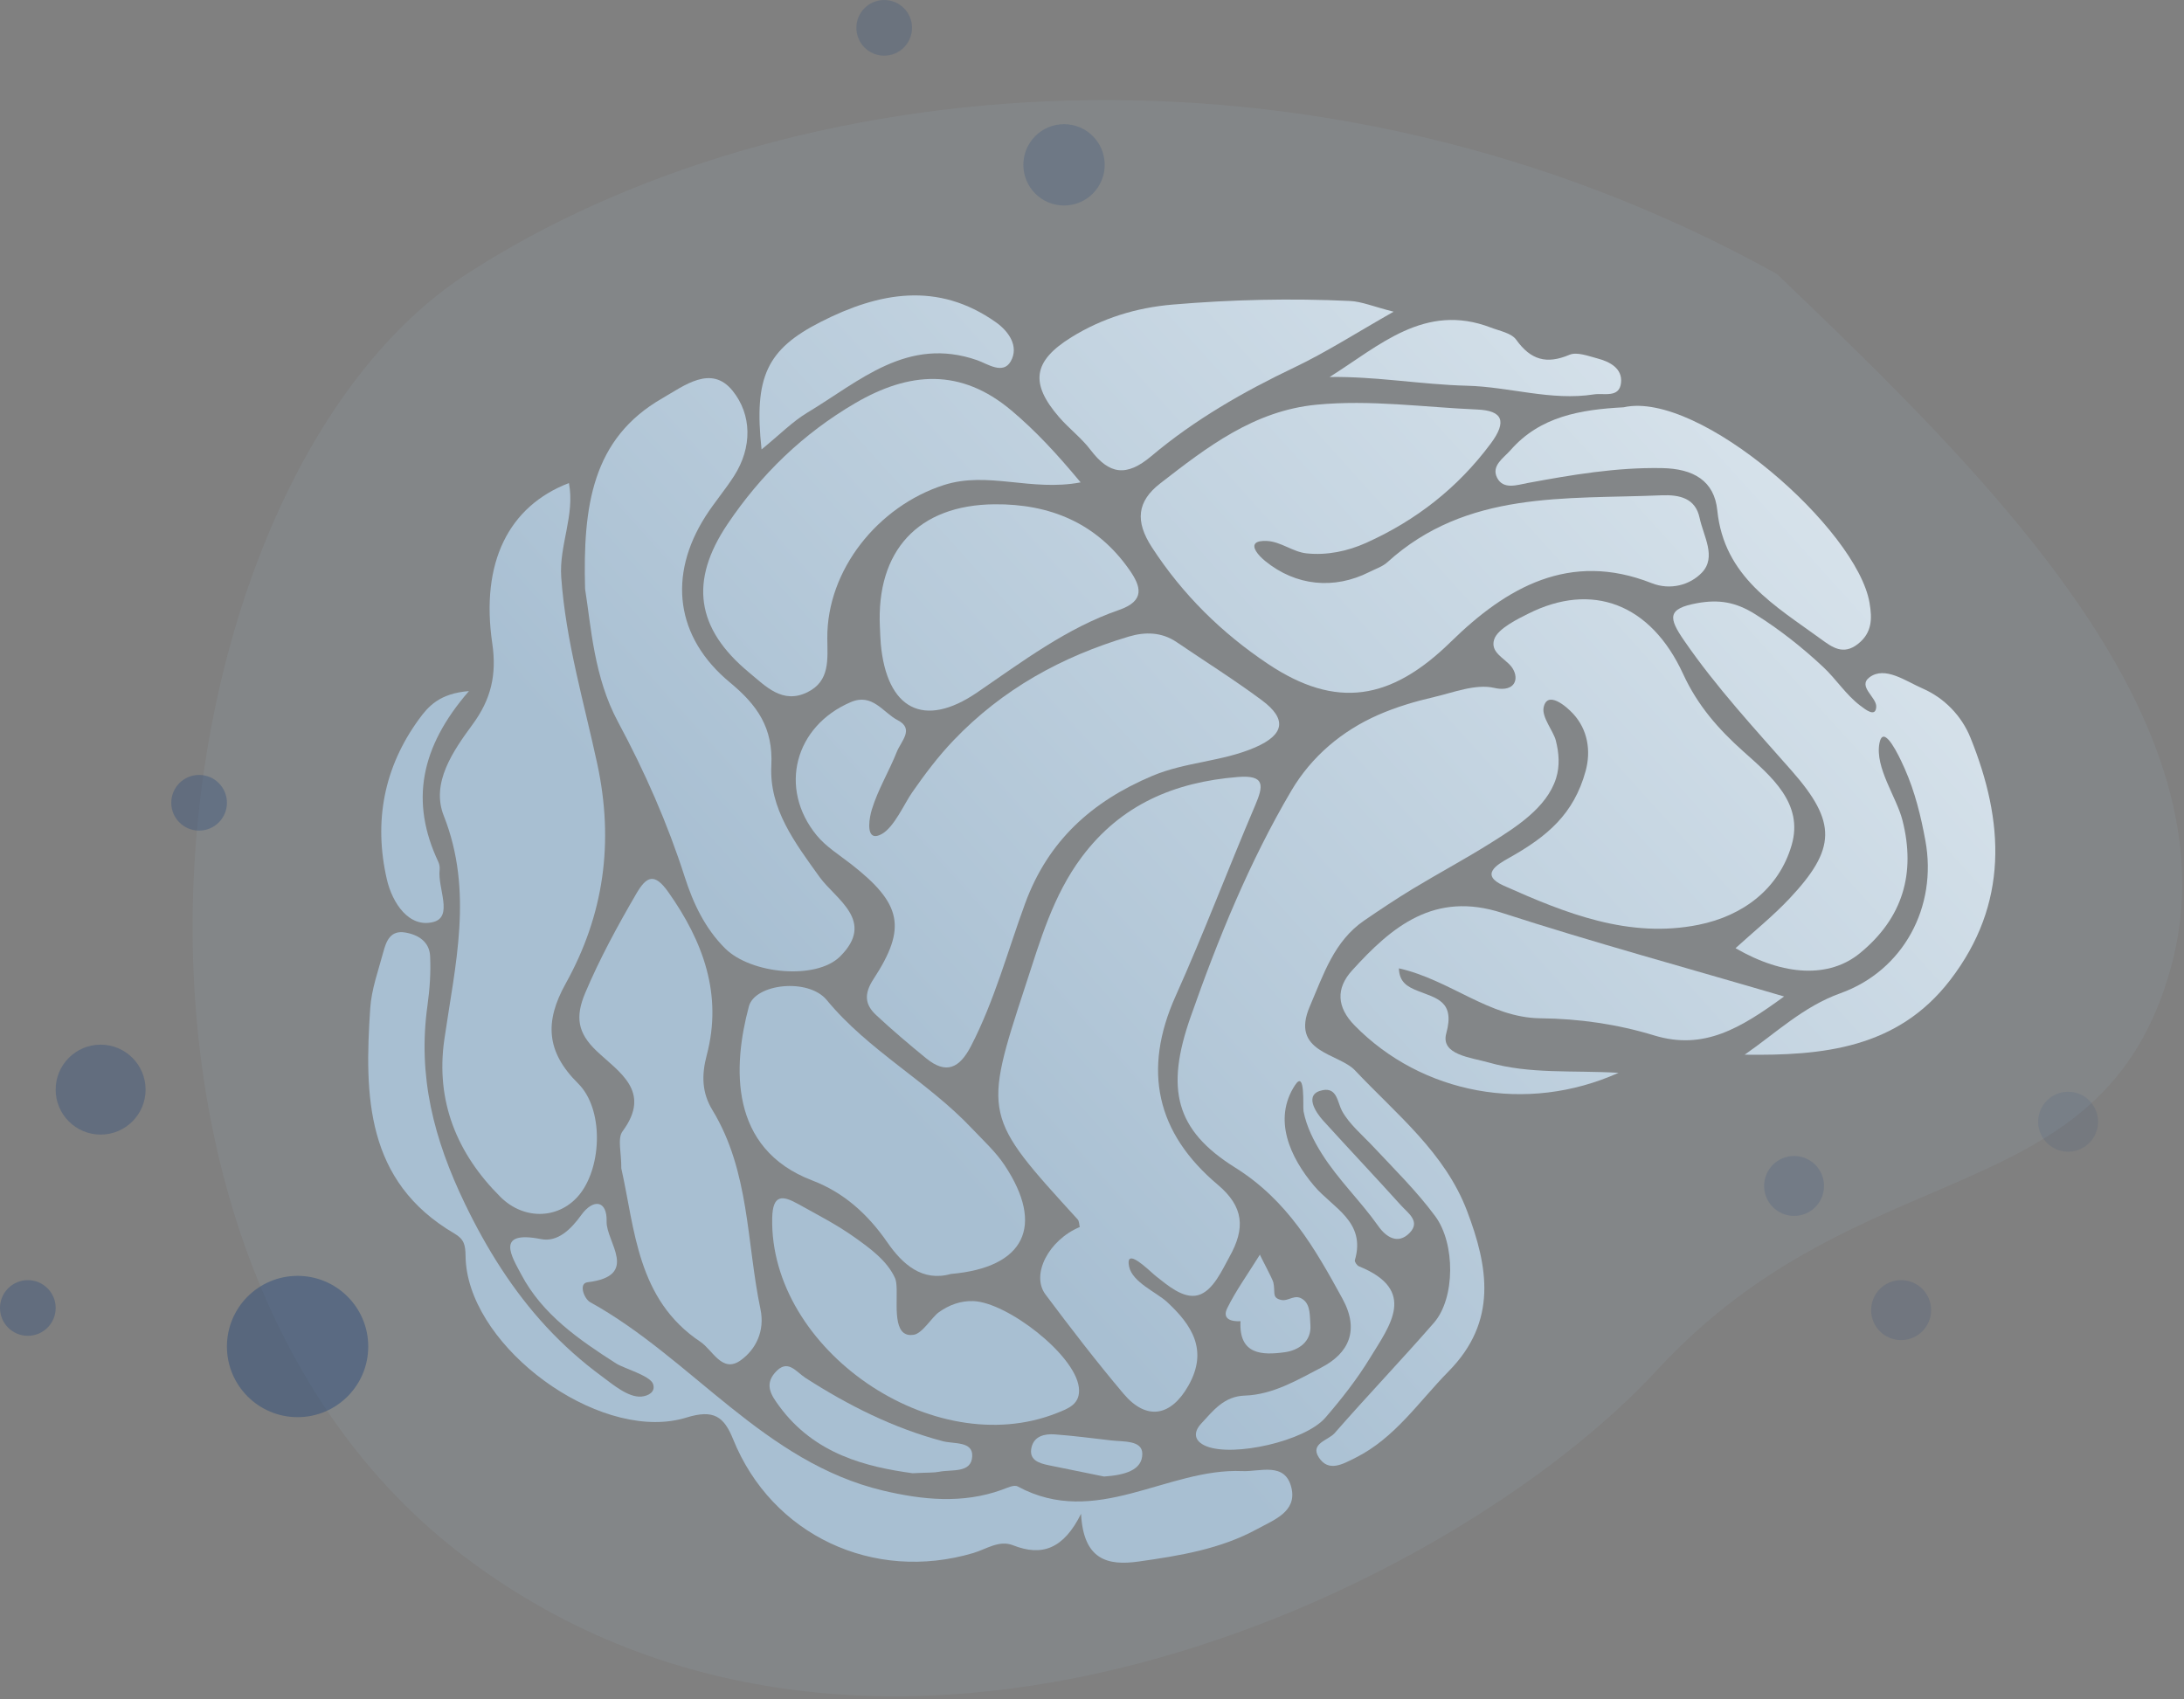 <svg xmlns="http://www.w3.org/2000/svg" width="604" height="470" viewBox="0 0 604 470" fill="none"><rect x="0" y="0" width="604" height="470" fill="#808080" stroke="none"/><path d="M600.371 267.621C619.317 198.939 548.267 130.258 491.428 75.786c-127.89-71.05-274.726-56.84-362.354.0-87.628 56.84-113.68 269.99.0 355.249C242.753 516.295 401.431 440.509 458.271 378.932c56.84-61.576 123.153-42.63 142.1-111.311z" fill="#a8bfd2" fill-opacity=".1"/><g clip-path="url(#clip0_2547_135)"><path d="M353.734 359.373C351.81 358.681 352.712 357.243 352.156 354.715 351.926 353.65 348.357 347.134 348.446 346.993 345.004 352.532 341.781 356.976 339.397 361.828 337.925 364.829 340.503 365.558 343.07 365.417 342.572 374.786 349.149 374.844 355.326 373.999 358.979 373.496 362.783 371.177 362.395 366.377 362.217 364.173 362.463 361.11 360.545 359.546 358.114 357.574 356.464 360.066 354.231 359.52 354.048 359.473 353.885 359.426 353.734 359.373z" fill="url(#paint0_linear_2547_135)"/><path d="M520.653 203.813C522.523 202.969 526.107 211.126 526.757 212.59 529.571 218.922 531.232 225.7 532.479 232.498 535.854 250.849 526.369 268.465 509.015 274.697 498.676 278.412 491.199 285.672 482.5 291.71 504.063 291.993 524.75 290.037 539.338 271.062 555.572 249.947 554.325 227.231 544.95 204.044 542.482 197.943 537.693 193.022 531.657 190.399 527.045 188.395 521.297 184.136 517.032 187.325 513.647 189.859 519.023 192.839 518.887 195.488 518.73 198.489 516 196.327 514.469 195.168 510.487 192.146 507.83 187.855 504.22 184.482 498.399 179.036 492.116 174.074 485.356 169.845 480.006 166.498 475.353 165.738 469.338 166.829 461.011 168.34 461.441 170.9 465.748 177.158c8.887 12.916 19.456 24.31 29.748 36.009C508.051 227.436 507.862 234.749 494.856 248.567 490.298 253.409 485.063 257.606 479.975 262.249 493.452 270.065 505.96 270.516 514.37 263.634c11.837-9.685 15.521-22.06 11.758-36.796C524.509 220.485 518.499 212.328 519.767 205.581 519.966 204.527 520.275 203.981 520.658 203.808L520.653 203.813z" fill="url(#paint1_linear_2547_135)"/><path d="M418.777 188.899C418.735 188.978 418.688 189.056 418.636 189.13 417.525 190.73 415.162 190.704 413.265 190.263 408.093 189.067 401.92 191.553 396.67 192.77 391.388 193.993 386.164 195.535 381.191 197.712 371.13 202.124 362.715 209.217 357.108 218.722c-11.606 19.689-20.279 41.019-27.85 62.58C322.294 301.148 325.019 312.563 341.535 322.893 356.081 331.994 363.595 345.172 371.261 359.174 376.098 368.008 372.917 374.34 365.461 378.217 358.858 381.648 352.067 385.74 344.244 385.997 338.48 386.186 335.483 390.199 332.182 393.761 329.991 396.127 330.143 398.592 333.633 400.004 341.116 403.031 360.907 398.608 366.53 392.114 371.015 386.936 375.296 381.464 378.859 375.631 384.356 366.634 392.111 356.855 375.815 350.229 375.28 350.014 374.573 348.976 374.699 348.546c3.149-10.702-6.142-14.464-11.287-20.575C356.762 320.07 351.968 309.589 358.135 300.151 361.07 295.66 360.257 306.058 360.504 307.37 361.3 311.556 363.328 315.564 365.581 319.136 370.098 326.308 376.302 332.209 381.181 339.118 383.276 342.098 386.557 344.338 389.816 341.023 392.955 337.833 389.376 335.504 387.484 333.411 380.363 325.51 373.048 317.788 365.906 309.909 363.904 307.7 360.404 302.543 365.848 301.51 369.784 300.765 369.878 304.883 371.12 307.217 373.048 310.827 376.983 314.142 379.76 317.117 385.634 323.396 391.797 329.445 396.921 336.38 402.497 343.924 402.486 359.059 396.555 365.868 387.573 376.181 378.105 386.07 369.108 396.373 367.373 398.362 362.228 399.222 364.727 403.094 367.42 407.259 371.324 404.961 374.835 403.209 385.802 397.743 392.352 387.681 400.616 379.292 414.255 365.443 411.567 350.329 405.73 334.943 399.594 318.774 386.237 308.235 374.746 296.059 370.208 291.249 356.715 291.133 362.259 278.291 366.053 269.493 368.914 260.329 377.303 254.584 381.694 251.578 386.122 248.619 390.665 245.865 397.828 241.527 405.227 237.582 412.311 233.123 419.134 228.832 427.769 223.444 430.342 215.265 431.427 211.808 431.154 208.209 430.253 204.742 429.577 202.166 426.339 198.357 426.904 195.656 427.905 190.877 433.119 195.289 435.084 197.434 439.087 201.794 440.057 207.669 438.5 213.309 435.236 225.149 427.952 231.339 417.315 237.293 413.983 239.161 409.167 241.968 415.859 244.958 432.946 252.591 450.51 259.668 469.773 255.775 482.034 253.299 491.969 245.839 495.49 233.747 498.854 222.195 489.852 214.725 482.134 207.832 475.243 201.678 469.479 195.115 465.492 186.439 456.489 166.839 440.167 160.911 422.644 169.74 420.061 171.041 414.187 173.827 413.223 176.859 412.086 180.442 415.984 181.943 417.918 184.303 418.966 185.589 419.558 187.488 418.772 188.909L418.777 188.899z" fill="url(#paint2_linear_2547_135)"/><path d="M312.39 348.246C313.574 347.061 318.359 351.934 319.773 353.036 322.723 355.323 327.193 359.326 331.307 358.23 335.514 357.112 338.129 350.969 340.021 347.596 344.406 339.769 344.066 333.804 336.761 327.656c-16.925-14.254-20.87-31.607-11.622-52.193C332.931 258.12 339.643 240.294 347.105 222.799 349.432 217.348 349.966 214.284 342.321 214.903 324.804 216.315 310.011 222.531 299.17 237.031 291.21 247.67 287.668 260.192 283.654 272.436 271.796 308.634 271.974 308.686 298.033 337.261 298.473 337.744 298.441 338.657 298.609 339.376 290.058 342.953 285.017 352.522 289.141 358.03 296.11 367.342 303.21 376.58 310.703 385.462 317.085 393.021 323.866 391.773 328.702 383.174 334.209 373.385 329.572 366.419 322.75 360.102 319.883 357.448 313.155 354.652 312.259 350.303 312.029 349.175 312.102 348.535 312.385 348.246H312.39z" fill="url(#paint3_linear_2547_135)"/><path d="M347.288 150.204C347.781 149.774 348.761 149.543 350.401 149.622 354.221 149.806 357.533 152.644 361.311 153.048 366.996 153.651 372.687 152.46 377.874 150.12c13.724-6.179 25.272-15.171 34.4-27.442C416.849 116.53 415.549 113.571 408.612 113.272 393.777 112.632 378.98 110.497 364.072 111.935c-17.239 1.657-30.24 11.698-43.203 21.76C314.423 138.7 313.889 144.187 318.584 151.395 327.088 164.463 337.841 175.049 350.642 183.611c18.927 12.659 34.07 10.083 50.597-6.101 15.306-14.988 32.839-25.186 55.544-16.221C461.997 163.346 467.42 161.761 470.653 158.393 474.803 154.076 471.088 148.253 470.04 143.253 468.892 137.792 464.543 136.78 459.413 136.995 432.936 138.123 405.62 135.594 383.701 155.492 382.339 156.73 380.4 157.344 378.702 158.204 368.966 163.13 358.371 162.076 349.919 155.188 347.791 153.452 346.099 151.248 347.299 150.204H347.288z" fill="url(#paint4_linear_2547_135)"/><path d="M241.677 231.192C239.743 230.662 240.383 226.303 241.111 223.905 242.777 218.423 245.911 213.261 248.023 207.937 249.202 204.973 252.943 201.61 248.264 199.192 244.213 197.098 241.305 191.622 235.295 194.192 219.8 200.807 215.205 217.998 225.842 231.024 228.43 234.193 232.145 236.47 235.431 239.04 249.359 249.936 250.873 256.578 241.593 270.763 238.915 274.855 239.146 277.813 242.306 280.756 246.754 284.901 251.402 288.841 256.113 292.691 261.694 297.255 265.377 295.424 268.532 289.328c6.529-12.611 10.134-26.287 14.991-39.497C289.864 232.582 301.916 221.686 318.61 214.62 327.89 210.691 338.019 210.68 347.136 206.709 355.216 203.189 355.997 198.892 348.97 193.673 341.336 188.007 333.266 182.934 325.391 177.588 321.251 174.777 316.65 174.729 312.186 176.062c-18.534 5.524-34.919 14.51-48.506 28.737C259.435 209.243 255.741 214.164 252.241 219.2 250.071 222.326 247.32 228.727 243.888 230.657 242.929 231.197 242.206 231.339 241.682 231.192H241.677z" fill="url(#paint5_linear_2547_135)"/><path d="M157.335 133.606c-16.664 6.405-24.482 21.965-21.191 44.376C137.417 186.664 135.783 193.437 130.71 200.346 125.276 207.743 119.146 216.561 122.719 225.6 131.004 246.547 125.863 266.834 122.887 287.487c-2.458 17.044 3.453 31.555 15.5 43.547C145.115 337.733 155.008 337.151 160.452 330.148 166.483 322.389 166.955 306.672 159.876 299.663 151.026 290.902 150.585 282.566 156.428 272.064 167.007 253.052 169.853 232.997 165.173 211.257 161.495 194.176 156.465 177.316 155.212 159.658 154.584 150.787 159.043 142.529 157.34 133.606H157.335z" fill="url(#paint6_linear_2547_135)"/><path d="M185.683 392.995C187.103 392.79 188.491 392.486 189.843 392.066 197.394 389.737 200.213 391.788 202.754 398.078c10.685 26.477 38.766 39.665 66.443 31.45C272.781 428.463 276.303 425.872 280.175 427.398 288.182 430.551 294.124 428.416 298.976 418.685 299.631 431.427 306.296 433.106 314.9 431.889 326.245 430.284 337.568 428.453 347.76 422.861 352.266 420.39 358.706 418.129 357.161 411.529 355.447 404.232 348.478 407.091 343.579 406.876 322.75 405.963 303.116 422.845 281.438 411.12 280.432 410.574 278.477 411.54 277.057 412.054 266.158 415.988 255.018 414.824 244.292 412.285 211.29 404.473 191.42 375.772 163.235 360.171 161.526 359.226 159.928 354.956 162.496 354.647 177.058 352.894 167.6 343.509 167.762 337.844 167.935 331.879 164.021 331.522 160.751 336.055 157.864 340.063 154.19 343.62 149.616 342.712 136.736 340.162 141.641 347.717 144.125 352.438c5.858 11.132 15.987 18.088 26.304 24.693C172.462 378.432 179.772 380.467 180.595 382.75 181.402 384.995 179.274 386.091 177.414 386.264 173.72 386.611 169.25 382.729 166.473 380.693 160.929 376.627 155.783 372.032 151.109 366.991c-9.274-10.005-16.553-21.672-22.469-33.932C119.932 315.024 115.483 297.633 118.223 278.076 118.852 273.58 119.167 268.969 118.952 264.447 118.763 260.517 115.75 258.534 112.066 257.915 107.964 257.223 106.816 260.302 106.009 263.308 104.631 268.444 102.745 273.596 102.393 278.826c-1.624 24.21-1.315 47.928 23.276 62.344C128.378 342.759 128.714 344.328 128.756 347.46 129.065 370.857 161.867 396.405 185.677 393L185.683 392.995z" fill="url(#paint7_linear_2547_135)"/><path d="M161.815 162.915C163.476 173.365 164.246 187.252 170.901 199.638 178.321 213.445 184.598 227.667 189.393 242.623c2.31 7.208 5.612 14.217 11.171 19.715C207.753 269.446 225.726 271.088 232.318 264.552 242.28 254.684 231.066 248.703 226.664 242.576 219.853 233.097 212.716 223.727 213.318 211.782 213.847 201.259 209.451 195.047 201.853 188.747 186.794 176.267 184.692 159.201 195.083 142.849 197.535 138.994 200.548 135.495 203.011 131.644 208.078 123.738 207.947 114.684 202.597 108.074 196.702 100.782 189.283 106.636 183.136 110.172c-19.372 11.153-21.95 29.745-21.327 52.733L161.815 162.915z" fill="url(#paint8_linear_2547_135)"/><path d="M298.855 133.417c-6.618-7.958-12.46-14.269-19.162-19.903C265.681 101.731 251.444 102.78 236.505 111.51c-14.41 8.42-26.037 19.683-35.302 33.448-10.61 15.765-8.708 28.89 5.964 41.05C211.778 189.827 216.41 194.837 223.3 191.454 229.604 188.359 228.844 182.347 228.797 176.508 228.661 157.643 242.814 140.032 260.986 134.167 273.185 130.227 285.095 136.014 298.85 133.417H298.855z" fill="url(#paint9_linear_2547_135)"/><path d="M171.823 323.134C175.611 339.916 176.125 359.41 193.71 371.124 197.09 373.375 199.71 379.869 204.788 376.271 209.048 373.249 211.573 368.103 210.316 362.117 206.433 343.625 207.345 323.994 197.022 307.023 194.15 302.302 193.951 297.507 195.46 291.805 199.867 275.128 194.502 260.418 184.818 246.726 180.977 241.296 178.792 242.329 175.952 247.219 170.785 256.105 165.891 265.066 161.862 274.592 159.037 281.276 159.745 285.693 164.99 290.682 171.116 296.5 180.38 301.809 172.169 312.904 170.696 314.887 171.881 318.848 171.823 323.139V323.134z" fill="url(#paint10_linear_2547_135)"/><path d="M263.004 352.349C283.429 350.576 288.978 339.071 277.838 322.289 275.344 318.533 271.896 315.396 268.768 312.086c-12.293-13.016-28.548-21.462-40.118-35.484C223.531 270.396 208.796 272.08 207.114 278.338 202.671 294.895 201.544 317.694 224.647 326.496 233.34 329.807 240.005 335.819 245.387 343.598 249.584 349.668 255.07 354.599 263.004 352.344V352.349z" fill="url(#paint11_linear_2547_135)"/><path d="M493.41 275.61C466.12 267.584 440.57 260.633 415.408 252.486c-18.722-6.065-30.46 3.745-41.522 15.969C369.448 273.36 369.668 278.564 374.625 283.621c18.56 18.938 47.569 24.525 72.998 13.099C434.906 295.986 423.079 297.124 411.719 293.872 406.809 292.466 398.336 291.768 399.976 285.808 402.439 276.88 397.241 276.119 392.122 274.073 389.245 272.924 386.992 271.686 386.871 267.825 401.077 271.02 411.892 281.486 425.977 281.638 436.798 281.753 447.288 283.269 457.48 286.38 471.208 290.567 481.379 284.387 493.405 275.61H493.41z" fill="url(#paint12_linear_2547_135)"/><path d="M243.349 173.502C243.427 175.023 243.448 176.55 243.584 178.066 245.24 196.159 255.453 201.62 270.214 191.538c12.57-8.583 24.732-17.811 39.252-22.831C316.839 166.157 315.513 162.144 312.338 157.601 303.304 144.67 290.367 139.34 275.04 139.476 253.944 139.665 242.301 152.303 243.343 173.502H243.349z" fill="url(#paint13_linear_2547_135)"/><path d="M249.946 368.659C246.602 366.135 248.814 356.352 247.54 353.529 245.34 348.65 240.55 345.225 236.332 342.214 231.386 338.688 225.905 335.892 220.581 332.928 216.357 330.578 213.706 330.379 213.559 336.831 212.758 373.228 258.052 404.447 292.284 390.823 295.392 389.585 298.924 388.384 298.363 383.73 297.262 374.618 278.509 360.207 269.197 359.861 265.692 359.73 262.48 360.916 259.65 362.935 257.659 364.362 255.138 368.785 252.691 369.178 251.507 369.367 250.616 369.157 249.951 368.648L249.946 368.659z" fill="url(#paint14_linear_2547_135)"/><path d="M385.42 86.213C379.792 84.787 376.601 83.402 373.352 83.244 356.988 82.473 340.639 82.851 324.29 84.241 314.193 85.101 304.803 88.013 296.319 93.264 285.598 99.906 284.833 106.049 292.913 115.387 295.649 118.545 299.091 121.131 301.601 124.441 306.747 131.219 311.499 131.98 318.395 126.167c11.953-10.077 25.482-17.826 39.641-24.577C366.76 97.43 374.95 92.147 385.414 86.213H385.42z" fill="url(#paint15_linear_2547_135)"/><path d="M449.038 112.648C437.091 113.283 425.904 115.161 417.719 124.536 415.869 126.65 412.332 128.806 414.04 132.153 415.754 135.51 419.61 134.12 422.361 133.611 434.696 131.329 446.947 129.236 459.644 129.467 468.332 129.624 474.101 132.961 474.934 141.176 476.81 159.595 490.9 167.5 503.618 176.775 506.693 179.015 509.769 181.303 513.83 178.103 517.786 174.981 517.765 171.094 517.042 166.782 513.626 146.417 469.987 107.932 449.043 112.643L449.038 112.648z" fill="url(#paint16_linear_2547_135)"/><path d="M210.609 124.31C215.661 120.197 219.15 116.604 223.3 114.112c14.41-8.646 27.646-21.226 46.982-14.474C273.054 100.603 277.393 103.73 279.541 99.916 281.873 95.772 278.949 91.622 275.407 89.12 259.351 77.788 243.097 80.815 226.958 89.041 212.134 96.595 208.435 104.186 210.614 124.31H210.609z" fill="url(#paint17_linear_2547_135)"/><path d="M367.719 104.27C380.683 104.087 393.159 106.369 405.651 106.683 417.457 106.977 428.948 110.933 440.806 109.081 443.573 108.651 447.807 110.151 448.299 105.928 448.766 101.925 445.25 100.052 441.786 99.14 439.245 98.473 436.116 97.251 434.036 98.132 427.685 100.818 423.326 99.554 419.322 93.967 417.991 92.11 414.742 91.538 412.29 90.594 394.039 83.585 381.416 95.677 367.724 104.265L367.719 104.27z" fill="url(#paint18_linear_2547_135)"/><path d="M129.699 191.139C121.551 191.789 118.449 195.372 115.892 198.877c-9.726 13.325-12.582 28.328-8.908 44.318C108.503 249.81 113.156 256.751 119.858 255.004 125.413 253.556 120.995 245.613 121.582 240.614 121.666 239.89 121.53 239.04 121.221 238.379 113.408 221.812 116.18 206.693 129.694 191.139H129.699z" fill="url(#paint19_linear_2547_135)"/><path d="M252.335 407.469C256.721 407.248 258.272 407.359 259.744 407.06 263.218 406.362 268.705 407.547 268.878 402.716 269.024 398.556 263.811 399.427 260.672 398.592 247.027 394.973 234.582 388.698 222.771 381.108 220.046 379.355 217.809 375.599 214.277 379.717 211.343 383.143 213.413 386.054 215.482 388.887c9.851 13.467 24.371 16.845 36.858 18.576L252.335 407.469z" fill="url(#paint20_linear_2547_135)"/><path d="M305.332 408.381C311.065 407.983 315.969 406.634 315.911 402.039 315.864 398.314 310.698 398.781 307.402 398.404 302.167 397.805 296.943 397.108 291.692 396.725 288.968 396.525 286.044 397.16 285.294 400.24 284.435 403.775 287.244 404.683 289.974 405.25 295.512 406.398 301.061 407.511 305.332 408.376V408.381z" fill="url(#paint21_linear_2547_135)"/></g><circle cx="27.828" cy="301.37" r="12.434" fill="#1c4279" fill-opacity=".3"/><circle cx="7.697" cy="361.762" r="7.697" fill="#1c4279" fill-opacity=".3"/><circle cx="55.064" cy="222.03" r="7.697" fill="#1c4279" fill-opacity=".3"/><circle cx="294.265" cy="45.59" r="11.249" fill="#1c4279" fill-opacity=".2"/><circle cx="244.53" cy="7.697" r="7.697" fill="#1c4279" fill-opacity=".2"/><circle cx="496.164" cy="328.013" r="8.289" fill="#1c4279" fill-opacity=".15"/><circle cx="525.768" cy="362.354" r="8.289" fill="#1c4279" fill-opacity=".15"/><circle cx="571.951" cy="310.251" r="8.289" fill="#1c4279" fill-opacity=".1"/><circle cx="82.299" cy="372.419" r="19.539" fill="#1c4279" fill-opacity=".4"/><defs><linearGradient id="paint0_linear_2547_135" x1="321.493" y1="389.177" x2="733.367" y2="17.17" gradientUnits="userSpaceOnUse"><stop stop-color="#a8bfd2"/><stop offset="1" stop-color="#fdffff"/></linearGradient><linearGradient id="paint1_linear_2547_135" x1="318.66" y1="386.035" x2="730.53" y2="14.035" gradientUnits="userSpaceOnUse"><stop stop-color="#a8bfd2"/><stop offset="1" stop-color="#fdffff"/></linearGradient><linearGradient id="paint2_linear_2547_135" x1="302.378" y1="368.009" x2="714.248" y2="-3.987" gradientUnits="userSpaceOnUse"><stop stop-color="#a8bfd2"/><stop offset="1" stop-color="#fdffff"/></linearGradient><linearGradient id="paint3_linear_2547_135" x1="278.804" y1="341.911" x2="690.669" y2="-30.079" gradientUnits="userSpaceOnUse"><stop stop-color="#a8bfd2"/><stop offset="1" stop-color="#fdffff"/></linearGradient><linearGradient id="paint4_linear_2547_135" x1="234.062" y1="292.385" x2="645.947" y2="-79.627" gradientUnits="userSpaceOnUse"><stop stop-color="#a8bfd2"/><stop offset="1" stop-color="#fdffff"/></linearGradient><linearGradient id="paint5_linear_2547_135" x1="216.796" y1="273.263" x2="628.671" y2="-98.743" gradientUnits="userSpaceOnUse"><stop stop-color="#a8bfd2"/><stop offset="1" stop-color="#fdffff"/></linearGradient><linearGradient id="paint6_linear_2547_135" x1="169.438" y1="220.837" x2="581.298" y2="-151.153" gradientUnits="userSpaceOnUse"><stop stop-color="#a8bfd2"/><stop offset="1" stop-color="#fdffff"/></linearGradient><linearGradient id="paint7_linear_2547_135" x1="255.947" y1="316.603" x2="667.842" y2="-55.42" gradientUnits="userSpaceOnUse"><stop stop-color="#a8bfd2"/><stop offset="1" stop-color="#fdffff"/></linearGradient><linearGradient id="paint8_linear_2547_135" x1="169.688" y1="221.108" x2="581.547" y2="-150.882" gradientUnits="userSpaceOnUse"><stop stop-color="#a8bfd2"/><stop offset="1" stop-color="#fdffff"/></linearGradient><linearGradient id="paint9_linear_2547_135" x1="163.985" y1="214.801" x2="575.865" y2="-157.205" gradientUnits="userSpaceOnUse"><stop stop-color="#a8bfd2"/><stop offset="1" stop-color="#fdffff"/></linearGradient><linearGradient id="paint10_linear_2547_135" x1="223.783" y1="281.008" x2="635.648" y2="-90.983" gradientUnits="userSpaceOnUse"><stop stop-color="#a8bfd2"/><stop offset="1" stop-color="#fdffff"/></linearGradient><linearGradient id="paint11_linear_2547_135" x1="247.923" y1="307.728" x2="659.813" y2="-64.289" gradientUnits="userSpaceOnUse"><stop stop-color="#a8bfd2"/><stop offset="1" stop-color="#fdffff"/></linearGradient><linearGradient id="paint12_linear_2547_135" x1="313.518" y1="380.352" x2="725.403" y2="8.34" gradientUnits="userSpaceOnUse"><stop stop-color="#a8bfd2"/><stop offset="1" stop-color="#fdffff"/></linearGradient><linearGradient id="paint13_linear_2547_135" x1="188.686" y1="242.145" x2="600.56" y2="-129.861" gradientUnits="userSpaceOnUse"><stop stop-color="#a8bfd2"/><stop offset="1" stop-color="#fdffff"/></linearGradient><linearGradient id="paint14_linear_2547_135" x1="277.566" y1="340.539" x2="689.461" y2="-31.478" gradientUnits="userSpaceOnUse"><stop stop-color="#a8bfd2"/><stop offset="1" stop-color="#fdffff"/></linearGradient><linearGradient id="paint15_linear_2547_135" x1="181.206" y1="233.868" x2="593.091" y2="-138.144" gradientUnits="userSpaceOnUse"><stop stop-color="#a8bfd2"/><stop offset="1" stop-color="#fdffff"/></linearGradient><linearGradient id="paint16_linear_2547_135" x1="268.121" y1="330.107" x2="680.016" y2="-41.91" gradientUnits="userSpaceOnUse"><stop stop-color="#a8bfd2"/><stop offset="1" stop-color="#fdffff"/></linearGradient><linearGradient id="paint17_linear_2547_135" x1="143.826" y1="192.483" x2="555.706" y2="-179.524" gradientUnits="userSpaceOnUse"><stop stop-color="#a8bfd2"/><stop offset="1" stop-color="#fdffff"/></linearGradient><linearGradient id="paint18_linear_2547_135" x1="219.563" y1="276.344" x2="631.453" y2="-95.673" gradientUnits="userSpaceOnUse"><stop stop-color="#a8bfd2"/><stop offset="1" stop-color="#fdffff"/></linearGradient><linearGradient id="paint19_linear_2547_135" x1="149.241" y1="198.473" x2="561.106" y2="-173.517" gradientUnits="userSpaceOnUse"><stop stop-color="#a8bfd2"/><stop offset="1" stop-color="#fdffff"/></linearGradient><linearGradient id="paint20_linear_2547_135" x1="286.946" y1="350.927" x2="698.845" y2="-21.096" gradientUnits="userSpaceOnUse"><stop stop-color="#a8bfd2"/><stop offset="1" stop-color="#fdffff"/></linearGradient><linearGradient id="paint21_linear_2547_135" x1="318.333" y1="385.679" x2="730.213" y2="13.667" gradientUnits="userSpaceOnUse"><stop stop-color="#a8bfd2"/><stop offset="1" stop-color="#fdffff"/></linearGradient><clipPath id="clip0_2547_135"><rect width="449.982" height="350.512" fill="#fff" transform="translate(101.838 81.707)"/></clipPath></defs></svg>